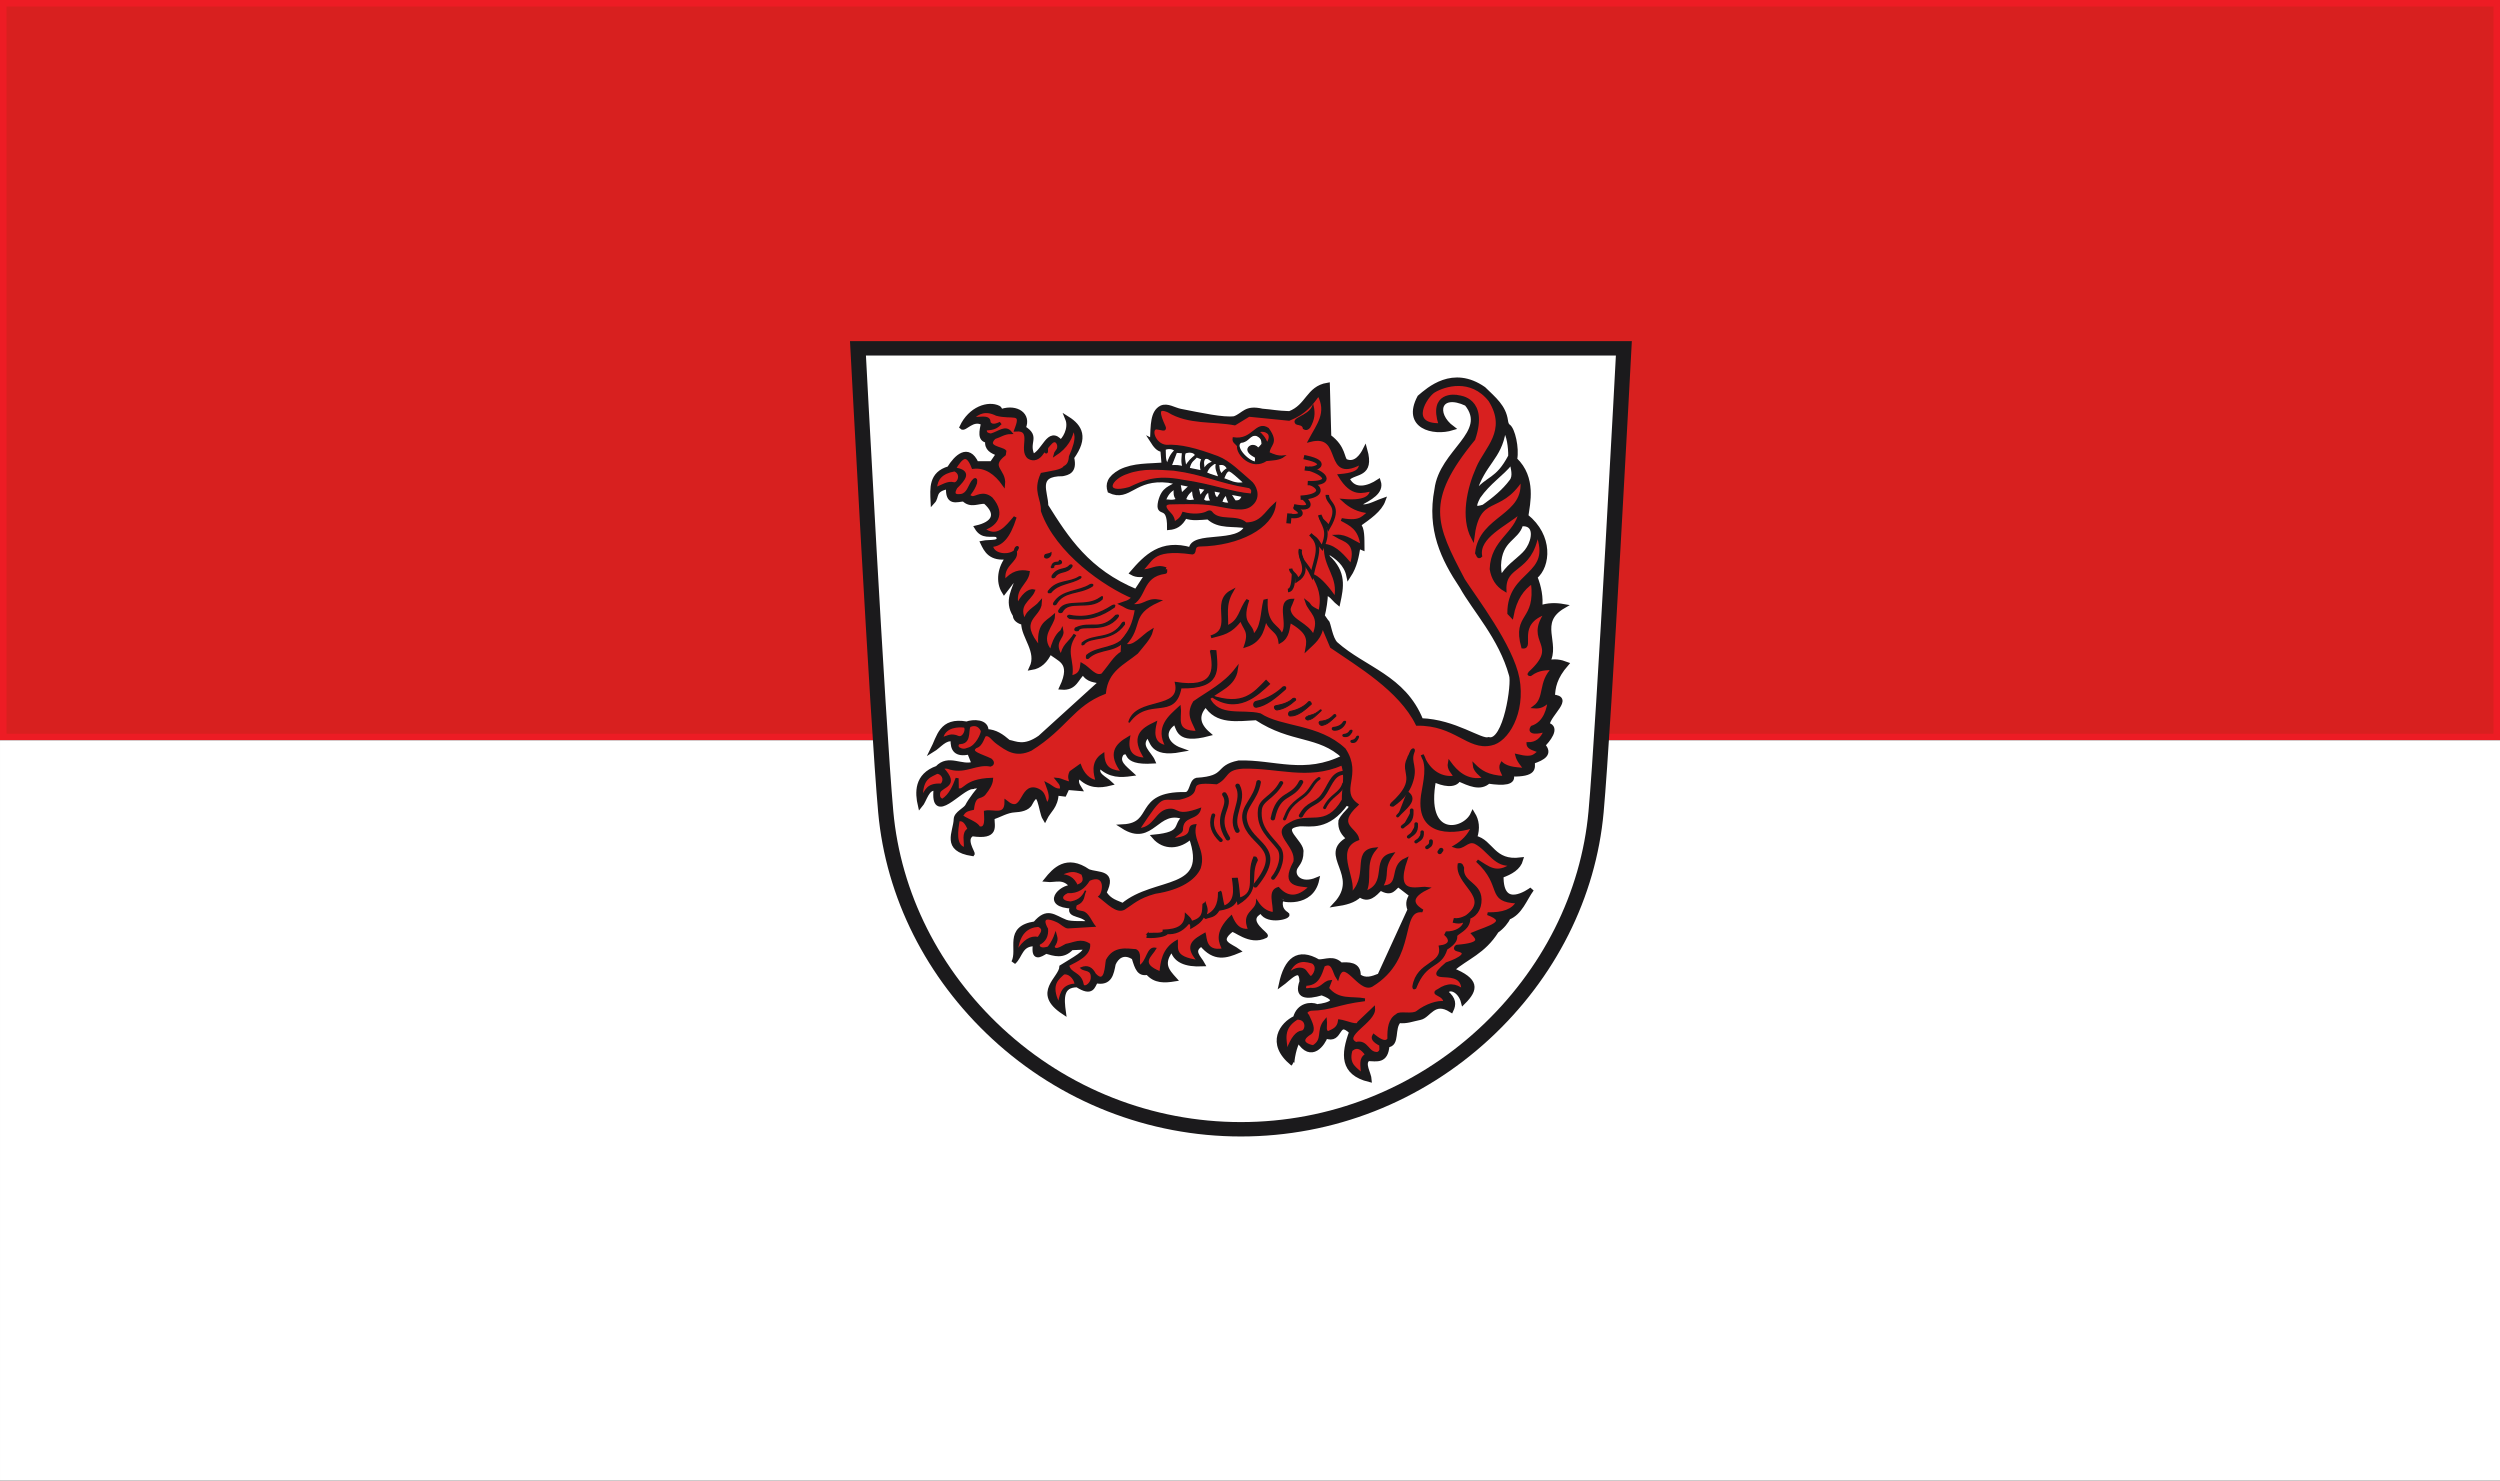 <?xml version="1.0" encoding="UTF-8" standalone="no"?>
<!-- Created with Inkscape (http://www.inkscape.org/) -->

<svg
   xmlns:dc="http://purl.org/dc/elements/1.1/"
   xmlns:cc="http://creativecommons.org/ns#"
   xmlns:rdf="http://www.w3.org/1999/02/22-rdf-syntax-ns#"
   xmlns:svg="http://www.w3.org/2000/svg"
   xmlns="http://www.w3.org/2000/svg"
   xmlns:sodipodi="http://sodipodi.sourceforge.net/DTD/sodipodi-0.dtd"
   xmlns:inkscape="http://www.inkscape.org/namespaces/inkscape"
   id="svg2985"
   version="1.1"
   inkscape:version="0.92.3 (2405546, 2018-03-11)"
   width="488"
   height="289"
   sodipodi:docname="Flagge Passau.svg">
  <rect width="100%" height="100%" fill="#333333" stroke="none"/>
  <defs
     id="defs2989">
    <clipPath
       id="clipPath223">
      <path
         id="path225"
         d="M 404.161,505.122 L 404.161,338.712 L 559.342,338.712 L 559.342,505.122" />
    </clipPath>
  </defs>
  <sodipodi:namedview
     pagecolor="#ffffff"
     bordercolor="#666666"
     borderopacity="1"
     objecttolerance="10"
     gridtolerance="10"
     guidetolerance="10"
     inkscape:pageopacity="0"
     inkscape:pageshadow="2"
     inkscape:window-width="1920"
     inkscape:window-height="1017"
     id="namedview2987"
     showgrid="false"
     inkscape:zoom="1.2674094"
     inkscape:cx="269.5361"
     inkscape:cy="165.43878"
     inkscape:window-x="-8"
     inkscape:window-y="-8"
     inkscape:window-maximized="1"
     inkscape:current-layer="svg2985" />
  <rect
     style="fill:#d8201f;stroke:#ed1c24;stroke-width:1.271;stroke-miterlimit:4;stroke-dasharray:none;fill-opacity:1"
     id="rect2997"
     width="486.729"
     height="143.229"
     x="0.636"
     y="0.636" />
  <rect
     y="145.136"
     x="0.636"
     height="143.229"
     width="486.729"
     id="rect2999"
     style="fill:#ffffff;stroke:#ffffff;stroke-width:1.271;stroke-miterlimit:4;stroke-dasharray:none" />
  <g
     id="g1027"
     transform="matrix(0.296,0,0,0.281,165.994,66.595)">
    <path
       style="fill:#ffffff;fill-opacity:1;stroke:#1b1a1c;stroke-width:10;stroke-linecap:butt;stroke-linejoin:miter;stroke-miterlimit:4;stroke-dasharray:none;stroke-opacity:1"
       id="path393"
       d="m 5,5 c 0,0 13.069,260.921 18.312,321.919 4.979,57.949 31.121,112.675 73.609,154.093 43.963,42.861 101.001,66.459 160.616,66.459 59.612,0 116.66,-23.598 160.616,-66.459 42.488,-41.419 68.626,-96.144 73.602,-154.093 C 497.002,265.921 510.081,5 510.081,5 Z"
       inkscape:connector-curvature="0" />
    <path
       style="fill:#1b1a1c;fill-opacity:1;fill-rule:evenodd;stroke:#1b1a1c;stroke-width:3;stroke-linecap:butt;stroke-linejoin:miter;stroke-miterlimit:4;stroke-dasharray:none;stroke-opacity:1"
       id="path3264"
       d="m 199.058,69.178 c 1.991,3.296 4.067,6.25 6.869,6.301 l 0.793,10.308 c -9.655,0.886 -19.648,0.078 -28.544,4.757 -7.65,4.493 -8.488,8.986 -7.136,13.479 12.951,6.467 15.711,-10.007 38.852,-7.136 l 50.211,10.132 c -1.494,2.526 -1.86,5.674 -7.048,4.99 l -5.826,-9.59 -4.829,7.947 c -4.668,-1.745 -3.169,-6.916 -4.531,-10.498 l -7.805,10.148 -2.646,-11.802 -9.732,9.732 -1.544,-9.381 c -5.365,3.994 -9.411,3.502 -11.71,12.862 -2.28,11.172 6.095,-0.2 5.901,18.228 3.776,-0.381 7.382,-1.956 10.341,-8.054 4.556,1.989 10.074,1.092 15.412,0.733 7.013,7.112 16.853,4.329 25.343,6.27 -4.945,13.777 -36.259,4.102 -36.824,16.167 -19.564,-6.142 -29.695,4.999 -38.902,16.259 3.364,2.021 6.727,1.319 10.091,0.968 l -7.311,11.802 c -32.084,-13.958 -45.894,-36.657 -59.467,-59.467 0.016,-9.368 -7.756,-22.09 10.876,-22.03 3.136,-0.728 8.382,-1.53 6.167,-11.447 9.498,-13.823 5.561,-21.54 -2.955,-27.176 2.861,7.242 -2.456,15.375 -4.49,16.342 -7.798,-9.868 -10.63,7.062 -18.35,9.965 -4.794,-9.979 3.948,-13.165 -6.096,-19.747 3.79,-9.124 -4.587,-15.011 -14.27,-11.725 -1.201,0.408 -1.077,-1.616 -2.27,-2.253 -6.488,-3.463 -18.473,0.391 -24.198,13.502 1.85,2.053 7.082,-7.063 14.152,-2.775 -1.003,5.517 -2.537,11.432 2.835,12.169 -0.724,5.635 3.072,7.502 7.201,9.093 l -4.315,6.635 -10.213,-0.007 C 77.651,72.319 69.822,80.346 65.13,88.37 52.981,92.005 54.003,102.412 54.399,111.519 c 3.062,-3.507 -0.202,-8.28 10.179,-10.324 -0.668,12.189 5.402,8.979 10.211,8.648 4.713,4.969 9.426,1.226 14.139,1.709 9.683,8.954 5.108,15.33 -5.634,17.928 3.938,6.968 9.101,4.127 13.776,5.201 3.704,6.251 -5.343,4.388 -9.861,5.407 2.26,4.958 5.137,11.779 16.97,9.839 -5.567,7.164 -7.066,17.108 -2.781,24.272 3.082,-4.013 6.163,-9.92 9.245,-10.171 -2.411,8.471 -8.034,16.358 -2.02,26.361 10e-4,2.721 2.241,4.324 5.525,5.404 -0.186,9.421 10.552,19.821 5.353,31.129 5.261,-0.901 9.298,-4.656 12.088,-11.321 5.305,5.761 16.163,6.278 7.726,25.018 9.068,0.799 9.682,-6.855 14.322,-10.483 3.28,6.028 7.736,5 11.76,6.56 l -40.346,38.593 c -10.627,7.83 -16.163,3.925 -20.757,3.108 -4.552,-4.075 -8.602,-7.243 -14.699,-7.457 0.492,-7.132 -8.767,-6.882 -12.904,-5.216 -16.929,-3.269 -18.139,9.18 -22.601,18.378 4.441,-2.838 8.341,-8.927 13.514,-7.375 -0.33,6.889 2.133,10.986 10.83,8.847 l 3.006,7.95 c -8.08,3.082 -16.708,-5.427 -24.056,2.92 -13.964,5.167 -13.338,17.246 -11.357,26.242 2.991,-3.64 4.443,-13.218 10.362,-11.735 -2.487,24.896 15.728,-0.483 23.817,-1.269 0.032,-0.338 9.198,-1.201 6.776,-0.18 -1.961,0.827 -8.098,9.689 -9.765,13.252 -1.277,2.731 -7.448,5.221 -7.575,9.251 -0.292,9.253 -8.577,21.07 10.831,24.199 0.565,-0.833 -6.336,-10.506 -0.121,-13.786 16.58,2.567 13.079,-5.385 13.207,-11.436 4.891,-1.751 9.605,-4.88 14.741,-5.153 3.474,-0.185 8.628,-0.939 10.316,-4.73 6.561,-13.301 6.7,5.509 9.607,10.483 2.63,-5.687 7.238,-8.079 7.662,-17.444 l 5.192,0.665 2.021,-4.564 8.119,0.727 c -1.925,-3.192 -3.156,-6.268 -0.2,-8.647 6.312,7.073 13.288,6.842 20.415,4.941 -3.604,-3.69 -10.963,-6.254 -7.038,-12.203 6.973,7.072 13.945,6.618 20.918,5.601 -4.473,-4.392 -10.43,-8.513 -6.229,-14.482 7.612,-3.528 -1.769,7.209 20.501,5.76 -2.304,-5.888 -10.751,-10.831 -3.449,-18.197 3.334,3.442 1.665,14.155 21.686,10.268 -10.272,-3.83 -13.196,-13.163 -3.667,-19.358 2.801,4.295 1.115,14.023 21.903,8.258 -7.155,-6.482 -8.423,-13.31 -1.586,-20.615 7.133,12.806 20.635,10.147 33.302,9.515 23.619,16.393 41.075,10.509 57.882,26.959 -25.986,13.96 -46.486,3.232 -69.541,4.006 -15.263,3.221 -6.79,10.65 -27.71,12.019 -3.847,1.087 -2.894,9.97 -7.547,9.907 -33.296,-0.449 -18.922,21.219 -41.096,22.435 19.482,13.16 21.989,-14.002 40.53,-6.251 -6.791,5.475 0.3,11.326 -19.914,13.387 6.618,8.151 16.706,7.363 24.138,-0.092 13.602,39.604 -23.318,28.683 -44.753,47.666 -4.282,-2.072 -8.825,-2.838 -12.336,-8.764 7.006,-15.023 -3.894,-12.106 -10.658,-14.89 -14.145,-10.348 -22.183,-0.942 -27.443,5.993 5.712,0.693 11.423,-3.135 17.135,4.974 -7.687,-0.511 -19.704,12.746 0,13.521 -3.973,7.751 8.731,3.871 11.101,11.852 -3.79,-0.465 -11.904,0.348 -15.695,-1.219 -8.103,-3.351 -11.883,-8.764 -19.986,1.219 -19.586,3.055 -9.747,17.879 -14.272,26.959 4.689,-4.288 4.281,-12.944 14.272,-12.686 -1.41,10.899 2.887,7.935 7.094,5.191 5.6,1.646 11.201,3.907 16.801,-2.42 l 8.346,-0.392 c 3.288,2.732 -7.177,8.41 -14.798,13.479 -0.377,8.248 -18.408,17.805 1.319,31.541 -1.27,-9.698 -1.86,-18.852 8.989,-18.854 9.975,6.717 10.086,0.61 12.276,-2.794 9.294,2.004 10.286,-5.123 11.572,-11.928 1.963,-4.869 6.696,-9.139 13.51,-4.308 2.141,7.628 3.644,11.699 9.06,10.339 4.887,6.19 11.259,5.691 17.765,4.593 -5.036,-5.897 -9.667,-10.953 -1.482,-21.437 1.427,8.479 8.726,11.576 20.027,11.004 -2.349,-4.645 -8.403,-9.291 -0.78,-13.936 8.584,11.095 16.389,8.184 24.166,4.763 -4.866,-3.803 -15.059,-6.051 -4.324,-14.729 1.884,-1.28 11.797,9.864 22.328,4.246 1.554,-0.829 -13.346,-9.534 -4.869,-15.869 0.51,-0.381 2.035,-1.648 2.579,-0.624 3.941,7.43 19.067,3.107 16.331,1.374 -6.065,-3.84 -3.839,-10.081 -3.36,-10.809 -0.644,0.702 19.545,5.384 23.296,-13.232 -10.201,4.487 -16.384,-1.546 -14.664,-7.346 0.793,-2.674 4.293,-4.712 4.214,-11.625 1.211,-6.915 -17.082,-17.386 -0.826,-19.531 6.836,-0.153 18.387,3.136 30.305,-14.372 8.083,2.006 -0.658,5.396 -3.403,12.054 -0.63,5.817 1.985,9.106 5.368,12.396 -19.954,11.305 9.59,24.949 -8.792,45.692 6.235,-0.98 12.18,-2.348 15.978,-6.576 5.647,4.445 9.631,-0.264 13.677,-4.626 7.73,4.904 8.56,-0.54 11.795,-2.378 l 8.678,7.02 c -1.394,2.674 -2.967,5.215 -1.164,10.287 l -19.852,45.658 c -4.659,1.926 -9.319,3.929 -13.978,0.236 0.335,-8.659 -7.005,-8.031 -11.731,-7.784 -4.93,-5.363 -9.86,-1.968 -14.79,-2.195 -13.389,-8.206 -20.997,-1.478 -24.51,15.828 4.542,-3.375 13.407,-14.511 13.626,-1.892 -3.656,10.751 2.973,11.217 13.241,8.043 17.085,6.63 -2.579,9.417 -3.406,9.029 -3.803,-1.643 -11.768,-1.036 -14.084,8.177 -8.711,4.164 -18.194,17.63 -1.982,31.653 -0.63,-0.157 1.519,-14.221 4.286,-15.779 8.282,14.11 16.01,1.904 17.704,-3.119 10.57,4.636 6.793,-13.267 16.995,-2.994 -5.408,15.302 -6.359,28.606 11.893,33.302 -0.243,-4.466 -5.113,-11.608 -0.833,-14.567 5.493,0.119 11.783,2.233 12.543,-9.479 7.179,-0.396 2.964,-11.873 7.769,-16.923 5.163,0.586 8.149,-0.944 13.918,-2.176 5.705,-1.218 8.936,-12.925 20.52,-5.222 1.748,-3.85 2.028,-7.863 -3.572,-12.53 2.397,-4.589 9.587,-1.244 11.543,6.938 8.598,-9.011 9.204,-15.407 -7.596,-22.522 9.863,-8.888 20.736,-12.219 29.529,-26.99 3.466,-2.413 6.848,-6.812 7.667,-9.225 7.995,-3.294 10.714,-12.744 15.554,-19.719 -1.757,1.416 -20.519,15.437 -20.099,-9.339 6.227,-2.329 11.408,-5.443 12.963,-11.276 -18.738,2.529 -19.389,-12.7 -30.407,-15.187 2.131,-6.793 1.257,-12.084 -1.309,-16.529 -5.377,12.64 -33.279,18.295 -25.725,-23.745 5.89,3.069 13.986,4.761 16.346,-0.411 7.088,3.287 14.245,6.918 19.618,1.628 10.205,1.556 17.202,1.125 15.121,-4.925 15.791,0.244 14.112,-4.504 13.995,-8.805 7.067,-2.486 12.002,-5.581 6.842,-11.56 2.804,-2.71 10.509,-12.385 2.856,-14.172 1.223,-7.809 16.18,-18.711 3.586,-19.426 0.243,-6.522 1.294,-13.355 9.07,-22.775 -3.915,-1.581 -7.994,-2.341 -12.495,-0.994 7.389,-13.47 -7.835,-27.902 10.584,-39.136 -5.19,-0.973 -10.381,-0.93 -15.571,1.031 0.837,-6.906 -0.527,-14.403 -3.147,-21.309 8.719,-7.61 10.517,-28.45 -5.974,-42.305 1.09,-8.471 5.462,-26.553 -7.379,-39.377 1.458,-7.937 -1.429,-21.01 -4.406,-23.057 -1.137,-0.781 -1.458,-2.451 -1.647,-3.852 -1.326,-9.829 -7.649,-14.998 -14.586,-22.155 -20.278,-14.893 -36.149,0.358 -42.232,5.813 -10.299,20.459 8.998,25.669 21.665,21.533 -13.044,-10.155 -8.922,-25.883 9.378,-16.871 15.624,20.22 -16.611,32.733 -19.733,59.467 -5.073,27.859 4.249,48.079 16.52,67.486 8.454,16.071 25.789,35.324 32.64,61.447 1.954,5.365 -3.655,47.394 -14.928,44.623 -5.153,1.788 -22.31,-12.382 -44.605,-13.169 -11.461,-30.105 -37.395,-35.518 -56.183,-53.124 -3.679,-3.611 -4.75,-14.499 -5.91,-15.296 -0.254,-0.175 -2.752,-3.939 -2.883,-4.181 1.046,-4.293 2.163,-11.657 2.063,-15.351 2.968,-0.659 5.503,3.877 8.222,6.201 2.168,-10.634 4.211,-21.012 -6.888,-31.703 0.213,-1.477 -2.686,-3.558 0.82,-3.388 5.341,3.358 11.425,8.108 13.053,16.43 4.23,-6.82 5.249,-13.641 6.337,-20.461 l 2.613,1.128 c -0.067,-6.645 0.212,-13.865 -2.517,-16.073 6.834,-5.173 14.046,-10.195 16.419,-17.152 -5.907,2.169 -12.682,6.768 -16.453,2.956 7.525,-4.323 15.627,-8.463 13.311,-15.917 -6.23,4.331 -16.05,7.839 -20.562,-1.855 4.893,-5.424 16.586,-1.667 11.668,-20.173 -1.684,3.554 -6.025,10.907 -12.731,7.922 -2.584,-1.529 -1.039,-9.402 -11.041,-17.133 l -0.928,-35.871 c -12.896,2.254 -12.854,14.923 -25.057,19.752 -8.611,-0.265 -11.476,-1.199 -18.112,-1.72 -11.09,-2.713 -11.656,2.687 -18.261,5.245 -7.519,1.012 -21.998,-2.357 -35.549,-5.141 -4.381,-0.9 -8.665,-4.21 -12.585,-2.349 -5.926,3.269 -5.598,12.059 -6.076,23.036 z"
       inkscape:connector-curvature="0" />
    <path
       style="fill:#ffffff;fill-rule:evenodd;stroke:#1b1a1c;stroke-width:1px;stroke-linecap:butt;stroke-linejoin:miter;stroke-opacity:1"
       id="path3266"
       d="m 211.406,86.644 3.547,-9.555 4.185,0.31 c -0.23,3.512 -0.831,6.692 0.328,9.865 -2.546,-0.584 -4.359,-0.957 -8.06,-0.62 z"
       inkscape:connector-curvature="0" />
    <path
       style="fill:#ffffff;fill-rule:evenodd;stroke:#1b1a1c;stroke-width:1px;stroke-linecap:butt;stroke-linejoin:miter;stroke-opacity:1"
       id="path3268"
       d="m 223.268,88.427 c 1.092,-5.447 3.183,-5.672 5.015,-8.16 l 3.72,1.55 c -1.47,2.892 -1.059,5.297 -0.52,8.47 -0.996,-0.429 -4.204,-0.957 -8.215,-1.86 z"
       inkscape:connector-curvature="0" />
    <path
       style="fill:#ffffff;fill-rule:evenodd;stroke:#1b1a1c;stroke-width:1px;stroke-linecap:butt;stroke-linejoin:miter;stroke-opacity:1"
       id="path3270"
       d="m 234.679,91.568 c 1.402,-4.517 4.405,-5.945 5.307,-6.729 l 1.705,0.155 c -1.47,2.892 0.819,6.81 1.513,9.674 -0.996,-0.429 -5.289,-1.577 -8.525,-3.1 z"
       inkscape:connector-curvature="0" />
    <path
       style="fill:#ffffff;fill-rule:evenodd;stroke:#1b1a1c;stroke-width:1px;stroke-linecap:butt;stroke-linejoin:miter;stroke-opacity:1"
       id="path3272"
       d="m 245.953,95.58 c 0.786,-1.98 1.895,-5.637 3.875,-5.625 2.297,0.884 5.329,4.255 9.92,8.415 -5.898,1.427 -9.763,-1.604 -13.795,-2.79 z"
       inkscape:connector-curvature="0" />
    <path
       style="fill:#ffffff;fill-rule:evenodd;stroke:#1b1a1c;stroke-width:2;stroke-linecap:butt;stroke-linejoin:miter;stroke-miterlimit:4;stroke-dasharray:none;stroke-opacity:1"
       id="path3274"
       d="m 435.845,84.768 c -6.098,8.066 -14.544,13.253 -21.408,23.651 -3.618,7.39 -2.451,7.893 3.058,6.117 6.954,-5.165 13.354,-10.747 18.146,-17.534 2.546,-3.398 0.735,-8.835 0.204,-12.233 z"
       inkscape:connector-curvature="0" />
    <path
       style="fill:#ffffff;fill-rule:evenodd;stroke:#1b1a1c;stroke-width:2;stroke-linecap:butt;stroke-linejoin:miter;stroke-miterlimit:4;stroke-dasharray:none;stroke-opacity:1"
       id="path3276"
       d="m 442.573,127.584 c 9.957,-0.798 7.672,10.547 4.282,16.107 -2.749,5.165 -9.77,9.311 -14.68,15.496 -1.726,2.019 -3.89,7.845 -4.078,-3.466 0.557,-17.918 11.719,-17.936 14.476,-28.137 z"
       inkscape:connector-curvature="0" />
    <path
       style="fill:#d8201f;fill-opacity:1;fill-rule:evenodd;stroke:#1b1a1c;stroke-width:1px;stroke-linecap:butt;stroke-linejoin:miter;stroke-opacity:1"
       id="path3278"
       d="m 56.658,101.815 c 0.416,-5.744 3.38,-10.214 12.033,-11.839 5.045,2.329 2.369,8.955 -0.388,8.54 -3.882,-1.221 -7.763,1.651 -11.645,3.299 z"
       inkscape:connector-curvature="0" />
    <path
       style="fill:#d8201f;fill-opacity:1;fill-rule:evenodd;stroke:#1b1a1c;stroke-width:2;stroke-linecap:butt;stroke-linejoin:miter;stroke-miterlimit:4;stroke-dasharray:none;stroke-opacity:1"
       id="path3280"
       d="m 80.287,53.405 c 4.078,-3.82 8.718,-6.377 16.202,-2.532 10.061,2.841 17.202,-2.294 13.164,9.114 l -0.618,1.769 c 12.57,-1.06 2.467,13.819 8.63,19.035 3.336,2.259 6.722,0.412 8.846,-3.112 1.873,-3.108 2.806,-0.185 2.809,-0.277 0.06,-1.668 -0.175,-3.12 0.384,-3.857 0.874,-1.151 1.734,-2.236 2.593,-3.108 3.408,-3.531 6.072,1.336 4.813,4.564 -0.327,0.839 -1.953,2.735 -2.142,3.721 6.913,-4.728 11.598,-11.866 11.69,-19.475 1.607,4.407 4.578,6.549 -1.563,20.994 -0.239,4.45 -1.785,6.287 -3.735,7.316 -1.813,2.887 -9.189,3.548 -14.999,4.836 -5.141,12.148 0.579,16.623 0.279,25.544 9.468,28.813 41.841,52.113 59.919,59.97 -2.656,3.37 -5.006,3.432 -8.047,4.612 1.728,0.8 5.069,4.11 10.181,3.27 -1.752,11.297 -4.326,15.889 -9.127,22.046 l -0.329,8.512 c -4.794,2.969 -7.84,8.971 -12.877,15.286 -4.898,2.76 -9.129,-4.493 -13.671,-7.089 -0.784,7.988 -4.549,7.532 -7.595,9.114 2.635,-11.213 -5.063,-17.66 3.038,-29.873 -3.768,6.332 -7.801,7.268 -8.854,15.711 -7.093,-10.668 1.22,-13.157 0.246,-18.242 -0.382,0.885 -4.196,1.807 -7.252,14.424 -8.9,-10.62 1.516,-18.641 1.683,-24.55 -4.593,4.26 -10.714,5.643 -8.826,22.101 -16.468,-20.283 -0.143,-21.317 0.219,-31.721 -3.536,4.42 -9.798,6.113 -10.126,13.74 -6.477,-12.481 3.006,-15.197 5.556,-21.868 -3.038,-0.747 -7.582,3.266 -10.619,10.578 -3.316,-12.449 6.196,-15.388 7.143,-23.441 -5.232,-1.088 -10.464,-0.306 -15.696,6.582 -2.599,-11.669 8.392,-14.105 7.275,-20.516 -0.455,-2.615 1.538,-3.929 1.277,-3.049 -2.001,6.762 -16.459,6.359 -17.078,-1.478 6.238,-0.747 11.183,-5.029 15.559,-19.788 -5.699,7.036 -11.617,15.77 -21.156,8.21 7.527,-2.146 14.653,-9.768 5.46,-21.183 -5.687,-4.991 -9.841,-0.391 -12.555,-0.639 -2.276,-0.759 -2.812,-1.347 -1.409,-3.194 1.362,-1.863 2.687,-4.112 3.578,-6.953 0.405,-2.943 -0.195,-3.229 -1.927,-0.826 -2.14,3.372 -2.981,8.516 -7.516,9.45 -1.472,0.164 -7.284,1.133 -3.462,-5.624 5.432,-5.672 9.961,-11.13 -1.15,-12.863 4.764,-8.183 8.433,-11.924 12.398,-0.958 8.403,-1.093 15.165,4.328 20.144,11.796 1.021,-10.178 -10.369,-11.775 0.506,-20.801 l 0.323,-2.256 c -1.763,-2.277 -13.464,-2.536 -6.905,-9.348 3.638,-1.171 6.372,-3.478 10.633,-3.544 -3.448,-4.43 -7.047,-0.193 -12.905,1.628 -3.239,-0.611 -3.788,-1.53 -3.819,-4.147 6.637,-0.052 8.126,-2.133 10.141,-4.064 -4.533,2.333 -6.484,1.439 -7.595,-0.506 0.435,-5.161 -7.414,-2.038 -11.139,-3.038 z"
       inkscape:connector-curvature="0" />
    <path
       style="fill:#1b1a1c;fill-opacity:1;fill-rule:evenodd;stroke:#1b1a1c;stroke-width:1px;stroke-linecap:butt;stroke-linejoin:miter;stroke-opacity:1"
       id="path3286"
       d="m 128.339,148.793 c -0.005,0.428 -0.832,1.585 1.23,1.757 0.641,0.017 2.709,-1.084 2.636,-3.339 -1.221,0.864 -3.745,0.807 -3.866,1.582 z"
       inkscape:connector-curvature="0" />
    <path
       style="fill:#1b1a1c;fill-opacity:1;fill-rule:evenodd;stroke:#1b1a1c;stroke-width:1px;stroke-linecap:butt;stroke-linejoin:miter;stroke-opacity:1"
       id="path3288"
       d="m 132.908,156.024 c 0.024,-0.038 -1.206,2.034 1.025,0.925 -0.124,-3.339 4.375,-1.038 5.169,-3.1 0.12,-1.056 -1.022,-1.979 -1.2,-1.217 -0.473,2.173 -3.576,-0.425 -4.994,3.392 z"
       inkscape:connector-curvature="0" />
    <path
       style="fill:#1b1a1c;fill-opacity:1;fill-rule:evenodd;stroke:#1b1a1c;stroke-width:1px;stroke-linecap:butt;stroke-linejoin:miter;stroke-opacity:1"
       id="path3290"
       d="m 133.259,162.852 c -0.539,1.762 0.46,1.638 1.423,1.002 2.91,-4.932 7.937,-2.244 11.213,-7.169 0.691,-1.424 -0.775,-1.293 -1.177,-0.879 -2.863,3.802 -7.689,1.053 -11.458,7.047 z"
       inkscape:connector-curvature="0" />
    <path
       style="fill:#1b1a1c;fill-opacity:1;fill-rule:evenodd;stroke:#1b1a1c;stroke-width:1px;stroke-linecap:butt;stroke-linejoin:miter;stroke-opacity:1"
       id="path3292"
       d="m 130.725,173.701 c -0.217,0.573 -0.648,1.237 1.352,0.86 5.02,-6.601 13.253,-5.865 19.538,-10.076 0.527,-0.559 0.679,-0.958 -0.614,-0.737 -6.684,4.586 -14.635,1.885 -20.276,9.954 z"
       inkscape:connector-curvature="0" />
    <path
       style="fill:#1b1a1c;fill-opacity:1;fill-rule:evenodd;stroke:#1b1a1c;stroke-width:1px;stroke-linecap:butt;stroke-linejoin:miter;stroke-opacity:1"
       id="path3294"
       d="m 134.289,181.811 c -0.687,1.483 0.596,1.518 1.229,0.86 5.267,-9.738 15.113,-6.721 23.839,-12.534 1.382,-1.424 -0.831,-1.206 -1.106,-0.983 -7.726,5.198 -18.53,3.577 -23.962,12.657 z"
       inkscape:connector-curvature="0" />
    <path
       style="fill:#1b1a1c;fill-opacity:1;fill-rule:evenodd;stroke:#1b1a1c;stroke-width:1px;stroke-linecap:butt;stroke-linejoin:miter;stroke-opacity:1"
       id="path3296"
       d="m 137.852,186.604 c -1.293,2.168 1.124,2.064 1.665,1.501 4.215,-9.005 18.034,-1.011 26.352,-8.874 0.359,-1.726 0.605,-2.178 -0.983,-0.983 -9.186,7.136 -22.523,0.508 -27.034,8.356 z"
       inkscape:connector-curvature="0" />
    <path
       style="fill:#1b1a1c;fill-opacity:1;fill-rule:evenodd;stroke:#1b1a1c;stroke-width:1px;stroke-linecap:butt;stroke-linejoin:miter;stroke-opacity:1"
       id="path3298"
       d="m 144.453,190.538 c -0.89,0.419 -2.085,0.075 0,1.867 13.349,2.045 21.771,-2.063 29.509,-7.733 0.822,-1.654 -0.118,-1.327 -1.155,-0.889 -7.888,5.285 -16.476,9.213 -28.353,6.755 z"
       inkscape:connector-curvature="0" />
    <path
       style="fill:#1b1a1c;fill-opacity:1;fill-rule:evenodd;stroke:#1b1a1c;stroke-width:1px;stroke-linecap:butt;stroke-linejoin:miter;stroke-opacity:1"
       id="path3300"
       d="m 148.541,199.337 c -0.424,0.567 -1.106,2.153 1.6,1.6 1.591,-4.914 17.392,2.456 26.042,-9.155 1.54,-2.31 -0.892,-1.182 -1.155,-1.155 -9.718,11.345 -16.769,3.696 -26.487,8.71 z"
       inkscape:connector-curvature="0" />
    <path
       style="fill:#1b1a1c;fill-opacity:1;fill-rule:evenodd;stroke:#1b1a1c;stroke-width:1px;stroke-linecap:butt;stroke-linejoin:miter;stroke-opacity:1"
       id="path3302"
       d="m 152.986,209.648 c -0.495,1.948 0.189,1.097 0.889,0.889 4.204,-6.295 17.876,-0.974 26.754,-13.866 0.059,-1.99 -0.274,-1.484 -1.155,-0.889 -7.199,12.443 -19.275,7.225 -26.487,13.866 z"
       inkscape:connector-curvature="0" />
    <path
       style="fill:#1b1a1c;fill-opacity:1;fill-rule:evenodd;stroke:#1b1a1c;stroke-width:1px;stroke-linecap:butt;stroke-linejoin:miter;stroke-opacity:1"
       id="path3304"
       d="m 155.955,218.264 c -0.495,1.948 0.011,2.252 0.711,2.044 7.848,-8.162 20.542,-3.196 25.42,-15.377 0.059,-1.99 1.06,-1.84 0.178,-1.244 -6.044,10.844 -18.92,7.847 -26.309,14.577 z"
       inkscape:connector-curvature="0" />
    <path
       style="fill:#d8201f;fill-opacity:1;fill-rule:evenodd;stroke:#1b1a1c;stroke-width:2;stroke-linecap:butt;stroke-linejoin:miter;stroke-miterlimit:4;stroke-dasharray:none;stroke-opacity:1"
       id="path2405"
       d="m 209.858,48.586 c 13.137,8.533 29.348,6.055 43.626,8.884 l 9.303,-5.981 26.476,2.798 c 10.681,-4.409 14.995,-10.94 19.505,-17.406 6.772,12.946 -0.369,21.261 -5.841,32.166 24.268,-6.613 8.046,31.336 35.617,14.447 -4.363,2.988 1.13,8.318 -15.949,9.861 8.401,14.911 15.408,10.831 21.265,9.968 -0.681,3.081 -1.888,8.846 -18.607,7.31 4.411,4.293 9.752,7.571 17.728,7.974 -4.911,2.637 -5.229,8.03 -19.057,5.316 5.982,3.452 11.942,5.926 13.451,18.148 -5.554,-2.22 -10.153,-6.985 -16.667,-6.645 4.62,2.963 14.633,3.975 9.548,20.303 -5.019,-5.984 -9.751,-12.583 -16.965,-13.863 -0.811,15.3 9.916,21.216 6.63,37.068 -4.741,-6.978 -9.527,-13.369 -14.59,-16.163 3.807,7.14 6.821,14.273 4.252,25.239 -8.271,-3.911 -5.825,-4.532 -8.605,-6.709 2.226,7.258 10.238,9.556 4.339,23.779 -4.354,-9.035 -14.346,-10.249 -15.914,-17.944 -0.429,-2.104 0.994,-3.836 2.112,-7.201 -11.038,0.137 -0.263,19.123 -7.425,24.292 -1.617,-6.985 -10.497,-5.824 -9.915,-24.012 l -0.923,0.214 c -1.928,7.916 -1.26,19.554 -7.921,24.512 0.26,-9.325 -9.17,-6.678 -3.253,-25.182 -5.14,6.541 -4.644,15.282 -14.05,18.872 0.633,-7.962 -1.911,-15.062 3.462,-24.867 -13.751,7.615 2.634,26.612 -13.71,31.618 7.566,-2.285 12.772,-2.343 19.866,-12.52 2.037,7.559 6.527,7.907 2.961,18.856 11.601,-3.775 11.468,-14.406 13.501,-19.178 2.189,8.95 8.06,7.498 9.173,16.346 5.565,-3.381 5.219,-9.459 6.409,-14.429 11.994,7.377 12.768,11.797 11.366,19.394 4.428,-4.497 9.249,-7.849 10.09,-16.858 l 6.133,15.314 c 17.558,12.772 45.237,29.756 56.485,53.827 25.162,-0.369 33.638,17.336 48.709,13.767 10.389,-1.996 21.917,-21.566 17.754,-45.665 -4.136,-22.613 -27.879,-55.265 -35.872,-68.319 -19.391,-38.715 -26.742,-54.928 6.727,-97.838 9,-28.131 -9.622,-29.402 -9.885,-29.489 -2.539,-0.836 -19.1,-2.6 -12.289,19.393 -21.921,0.528 -9.279,-19.882 -4.159,-23.155 6.704,-4.286 24.507,-10.355 37.001,6.285 12.643,21.269 -2.759,33.46 -8.114,46.925 -5.978,14.112 -10.378,34.568 -3.183,48.756 3.718,-31.979 17.238,-16.142 32.282,-40.886 3.269,26.101 -27.093,25.518 -29.764,51.274 0.765,1.064 0.985,3.766 2.662,2.094 -2.249,-13.359 16.239,-21.559 26.146,-30.506 -2.918,15.448 -18.505,19.685 -19.19,39.522 0.978,6.4 3.847,11.382 9.052,14.612 -0.678,-18.524 16.963,-11.785 21.319,-39.339 11.039,30.254 -18.856,25.625 -18.724,55.483 l 2.019,2.24 c 2.162,-12.352 7.13,-19.443 13.513,-23.882 3.302,28.057 -12.554,21.493 -6.357,45.098 7.071,0.773 -5.523,-16.438 15.413,-23.843 -14.096,21.075 10.397,21.34 -10.633,41.588 -0.016,0.491 -1.608,1.376 0.252,1.398 5.785,-4.471 10.294,-3.836 15.081,-4.313 -9.385,9.839 -4.404,20.584 -12.407,26.78 3.069,0.267 6.246,-0.435 9.839,-4.889 -0.656,5.436 -2.46,15.78 -11.436,18.903 -2.845,4.636 4.2,3.959 8.837,2.212 -2.266,6.209 -6.056,9.372 -11.495,9.234 0.049,3.571 4.952,3.906 7.825,5.594 -3.607,1.748 -3.33,5.782 -15.192,2.674 0.813,3.451 3.324,6.562 5.758,9.688 -4.527,-0.583 -11.464,-0.344 -15.669,-4.151 -1.833,3.495 0.91,6.481 1.752,9.679 -11.195,-0.535 -15.968,-4.282 -19.925,-8.436 0.359,3.907 4.39,6.771 6.885,9.294 -12.08,2.942 -19.169,-5.268 -23.268,-11.201 -0.955,4.917 2.458,6.713 3.707,10.055 -8.302,1.543 -17.351,-3.239 -21.65,-15.371 4.45,7.965 1.724,18.094 0.193,28.199 -3.943,30.404 24.304,25.016 33.207,21.593 -2.416,6.443 -6.942,10.78 -11.758,13.803 5.623,2.097 7.644,-5.176 13.388,-2.751 9.212,5.067 13.271,17.248 24.778,14.912 -10.938,8.691 -16.665,2.085 -23.547,-2.18 18.225,17.558 5.999,27.819 26.688,28.654 -3.006,5.761 -9.636,8.416 -19.755,8.081 15.278,5.881 0.108,9.433 -9.782,13.862 2.969,3.436 6.798,7.281 -10.535,8.736 -0.086,-0.103 -2.381,1.996 0.53,2.653 7.928,1.789 1.93,6.24 -7.264,9.477 -18.048,16.307 11.315,0.021 10.628,18.639 -4.635,-4.059 -9.879,-4.672 -16.037,-0.102 -5.686,2.838 4.481,2.376 4.173,8.532 -4.571,-0.919 -12.453,1.959 -18.042,6.58 -3.299,2.728 -11.991,-0.113 -13.382,2.152 -4.826,2.789 -5.625,9.203 -5.414,16.525 -2.472,4.323 -8.123,-0.901 -9.973,-2.366 -0.926,1.705 -0.471,3.639 4.656,6.353 -0.344,2.047 1.083,4.389 -1.994,5.981 -7.073,0.647 -6.9,-9.066 -14.468,-6.87 -10.432,-5.387 12.361,-15.131 11.672,-24.256 l -9.831,9.861 c -0.371,3.395 -8.208,-0.676 -12.626,-1.329 -0.676,5.313 -4.072,6.545 -7.271,8.073 -3.249,-0.12 -1.708,-5.029 -2.032,-8.073 -5.527,6.969 -0.355,13.033 -7.974,17.942 -3.2,-0.408 -11.341,-3.454 -1.994,-9.471 2.708,-2.285 0.632,-6.701 -1.749,-12.077 -1.662,-1.744 -1.638,-3.278 1.898,-4.372 14.477,-0.352 16.736,-4.184 35.736,-6.642 -8.332,-1.774 -17.424,1.392 -24.588,-7.974 l 1.681,-4.652 c -4.326,0.562 -5.475,6.138 -12.978,5.316 -5.227,1.153 -3.718,-1.437 -3.353,-3.391 8.425,0.02 9.851,-6.958 11.992,-13.222 6.65,-3.711 6.777,4.693 9.303,8.639 4.364,-15.867 14.501,10.061 22.487,5.286 29.973,-19.221 17.046,-53.48 33.54,-51.765 -3.829,-2.391 -11.684,-8.168 2.804,-15.636 -5.752,-0.84 -22.638,6.614 -13.642,-20.288 -11.201,5.286 -1.872,19.618 -16.429,19.302 5.369,-8.886 -0.304,-11.713 7.126,-22.624 -13.544,3.053 -0.947,20.909 -18.041,26.612 4.595,-9.656 -1.298,-20.09 6.813,-30.363 -15.345,1.534 -1.542,19.955 -17.347,33.021 7.37,-8.739 -12.258,-32.623 5.981,-39.902 -1.377,-7.454 -15.362,-9.504 -0.557,-23.893 -12.735,-9.854 2.967,-20.44 -8.279,-38.359 -17.215,-17.036 -41.615,-14.392 -55.623,-24.137 -11.603,-3.119 -27.488,2.799 -33.891,-11.297 6.728,-6.179 16.924,-8.889 18.401,-20.318 -7.744,10.64 -18.174,15.909 -27.704,22.976 -5.403,9.51 0.437,14.336 2.092,20.905 -15.967,0.095 -11.303,-9.713 -12.06,-16.918 -5.995,5.84 -15.395,13.526 -8.007,26.926 -11.31,-1.355 -8.818,-12.439 -7.941,-16.294 -8.397,4.275 -15.927,9.089 -5.797,24.864 -8.669,-0.146 -13.564,-4.066 -11.825,-14.621 -7.805,4.81 -13.166,10.797 -3.592,23.975 -6.539,-0.601 -12.891,-1.713 -13.265,-12.358 -7.561,5.372 -4.982,13.876 -3.688,18.575 -5.845,-0.404 -9.676,-5.622 -11.545,-10.886 l -5.861,4.399 c -1.616,3.496 -0.33,5.251 0.134,7.499 -3.327,0.038 -6.318,-2.418 -9.477,-2.63 1.431,2.038 3.68,3.258 3.03,7.377 -4.231,0.793 -6.475,-2.387 -9.5,-4.006 1.715,5.116 3.957,10.354 0.04,14.17 -2.33,-3.511 -0.949,-8.259 -7.07,-10.507 -10.425,-3.456 -8.035,18.765 -19.936,8.639 0.057,10.841 -8.417,5.933 -13.595,7.11 0.011,2.908 1.617,12.74 -4.363,10.856 -1.95,-4.45 -14.143,-7.103 -10.758,-9.26 1.902,-3.187 4.32,-3.277 6.649,-3.902 1.225,-10.578 5.073,-6.813 7.778,-10.384 2.583,-3.41 4.583,-6.764 4.77,-10.057 -18.791,0.662 -17.14,9.161 -22.586,7.029 l -0.137,-7.67 c -1.851,5.2 -4.303,11.817 -9.597,15.256 -2.246,-0.729 -3.253,-2.521 -2.364,-5.937 2.287,-4.421 12.643,-4.158 2.474,-15.812 -0.455,-0.864 1.474,-2.037 5.261,-0.441 10.155,2.809 17.025,-4.102 26.315,-2.205 0.922,-0.284 2.183,-1.741 -0.016,-3.709 -6.098,-3.192 -15.014,-5.05 -9.8,-9.056 4.115,-1.011 4.811,-7.868 6.282,-8.257 3.171,-0.838 4.696,3.016 8.311,5.665 5.987,4.449 11.82,9.27 21.64,4.454 23.528,-15.506 27.393,-30.734 48.643,-39.405 1.551,-15.76 12.453,-20.242 21.261,-27.836 3.804,-5.052 8.613,-10.104 9.79,-15.157 -5.955,3.745 -11.909,12.755 -17.864,9.594 11.972,-12.901 2.368,-20.948 22.25,-30.43 -7.936,-1.378 -9.425,5.131 -18.88,2.767 11.057,-4.404 6.45,-20.165 23.595,-22.56 0.573,-0.08 0.004,-2.709 0.263,-2.541 -6.264,-2.645 -9.353,1.962 -16.904,1.498 8.022,-5.817 5.501,-16.734 34.52,-12.391 2.26,-0.426 -0.34,-5.418 4.912,-5.511 25.91,-0.459 47.248,-12.665 49.12,-27.806 -5.51,5.245 -8.639,13.211 -18.89,13.038 -5.878,-6.037 -17.859,-0.479 -22.931,-7.862 -0.73,-1.062 -2.341,0.078 -3.061,0.413 -3.219,1.495 -9.22,1.926 -15.053,0.248 -1.891,5.096 -4.754,5.173 -6.645,7.558 0.479,-3.555 -1.187,-6.091 -2.974,-7.936 -3.212,-3.317 -3.815,-6.406 0.333,-6.895 7.669,-0.101 20.41,-0.818 30.004,1.037 11.602,2.243 19.715,4.331 24.132,-0.173 5.841,-5.452 1.874,-13.407 -0.942,-15.585 -7.145,-6.432 -14.012,-13.844 -21.434,-16.873 -14.474,-5.68 -24.597,-8.368 -33.848,-7.818 -8.068,-0.725 -11.396,-12.29 -6.506,-12.717 3.841,0.41 6.298,2.153 5.061,-0.962 -3.708,-8.354 -5.269,-14.516 3.008,-10.749 z"
       inkscape:connector-curvature="0" />
    <path
       style="fill:#d8201f;fill-opacity:1;fill-rule:evenodd;stroke:#1b1a1c;stroke-width:1px;stroke-linecap:butt;stroke-linejoin:miter;stroke-opacity:1"
       id="path2407"
       d="m 190.521,338.773 c 16.16,-25.55 13.439,-19.893 26.452,-20.699 19.582,-4.586 -0.32,-13.058 24.549,-10.74 8.106,-4.346 5.046,-9.898 16.987,-10.838 23.68,-0.734 42.626,8.188 65.66,-2.238 2.681,8.125 0.285,16.249 0.42,24.374 -11.122,20.345 -22.325,8.243 -34.556,16.086 -13.736,7.046 4.846,15.442 2.589,27.002 -9.116,17.547 3.433,16.251 10.037,17.385 -8.213,8.327 -14.776,7.165 -20.386,0.527 -7.062,2.016 -2.614,11.356 -3.323,17.415 -4.267,-0.482 -7.922,-3.107 -10.885,-8.15 -0.263,7.517 -10.148,7.548 -5.377,19.807 -5.824,0.562 -8.847,-2.842 -11.412,-9.449 -11.909,12.196 -7.215,19.266 -5.767,23.044 -11.694,2.228 -10.81,-8.094 -11.657,-10.885 -6.579,4.119 -14.175,7.79 -4.957,18.86 -15.858,-2.35 -13.085,-8.427 -13.398,-13.887 -9.846,5.696 -10.419,15.322 -11.19,21.861 -14.322,-5.955 -5.716,-11.092 -2.971,-16.438 -5.719,-1.301 -5.338,9.227 -10.701,12.236 -0.731,-3.768 1.295,-9.19 -2.384,-11.19 -5.84,-0.436 -14.46,-2.482 -19.263,7.126 -0.744,3.169 -0.584,17.674 -7.593,9.595 -2.056,-4.274 -5.006,-6.075 -9.303,-4.133 2.341,2.415 7.534,0.266 6.89,7.455 -0.423,3.797 -5.085,6.959 -5.638,3.796 -1.461,-8.362 -8.399,-7.077 -9.509,-13.1 5.186,-2.89 14.466,-6.873 13.818,-14.688 -5.642,-3.871 -9.818,-0.824 -15.46,0.244 -1.456,0.62 -7.16,5.173 -8.018,1.424 3.152,-4.866 1.684,-6.652 1.128,-9.046 -1.005,3.147 -2.454,6.294 -4.759,9.441 -4.065,1.491 -6.605,0.417 -6.118,-1.994 4.244,-2.158 5.768,-5.87 5.454,-10.633 -4.656,-8.797 0.914,-7.852 6.383,-5.185 2.877,1.402 5.019,4.165 7.164,4.321 l 17.686,-1.129 c -2.1,-2.545 -4.357,-9.19 -7.93,-9.897 -4.213,-0.834 -5.606,-1.075 -4.306,-4.929 5.837,-2.182 4.464,-6.424 6.255,-9.762 -2.193,5.293 -5.831,7.218 -9.968,7.974 -6.709,-0.55 -6.852,-4.522 -1.994,-6.783 6.97,0.443 11.264,-3.128 14.337,-8.532 11.594,-5.248 9.58,9.072 6.47,11.465 5.667,4.433 11.554,11.509 16.613,8.647 5.789,-3.817 9.137,-7.905 20.326,-11.121 16.787,-2.688 26.307,-9.568 29.621,-17.338 3.798,-12.351 -5.862,-19.498 -2.864,-30.088 -8.06,0.675 2.05,7.869 -14.727,9.685 2.023,-3.171 5.879,-3.981 5.889,-6.29 0.045,-10.53 10.24,-6.415 11.946,-14.662 -16.497,6.391 -14.105,-0.351 -20.923,0.621 -8.417,1.199 -9.067,12.46 -19.339,13.433 z"
       inkscape:connector-curvature="0" />
    <path
       style="fill:#d8201f;fill-opacity:1;fill-rule:evenodd;stroke:#1b1a1c;stroke-width:1px;stroke-linecap:butt;stroke-linejoin:miter;stroke-opacity:1"
       id="path2409"
       d="m 79.697,267.263 c -3.351,-0.007 0.786,11.616 -6.974,12.13 -2.292,-0.22 -2.24,2.522 -1.142,3.16 1.767,1.182 3.724,1.412 5.938,0.354 5.682,-1.428 9.177,-10.571 9.007,-12.214 -1.996,-4.445 -5.338,-3.996 -6.83,-3.43 z"
       inkscape:connector-curvature="0" />
    <path
       style="fill:#d8201f;fill-opacity:1;fill-rule:evenodd;stroke:#1b1a1c;stroke-width:1px;stroke-linecap:butt;stroke-linejoin:miter;stroke-opacity:1"
       id="path2411"
       d="m 60.746,275.444 c 3.682,-0.784 5.34,-3.094 10.633,-0.657 3.163,0.943 5.562,-5.123 3.85,-6.813 -3.901,-0.539 -12.634,-0.331 -14.483,7.47 z"
       inkscape:connector-curvature="0" />
    <path
       style="fill:#d8201f;fill-opacity:1;fill-rule:evenodd;stroke:#1b1a1c;stroke-width:1px;stroke-linecap:butt;stroke-linejoin:miter;stroke-opacity:1"
       id="path2413"
       d="m 47.271,315.86 c 0.433,-12.905 5.807,-13.327 9.992,-15.836 2.875,0.228 5.63,4.063 2.69,7.806 -9.403,-0.558 -10.027,4.37 -12.681,8.029 z"
       inkscape:connector-curvature="0" />
    <path
       style="fill:#d8201f;fill-opacity:1;fill-rule:evenodd;stroke:#1b1a1c;stroke-width:1px;stroke-linecap:butt;stroke-linejoin:miter;stroke-opacity:1"
       id="path2415"
       d="m 71.57,333.052 c -1.062,6.692 -2.673,16.931 3.698,18.982 0.503,-4.422 -1.745,-10.469 2.459,-13.146 -2.22,-5.337 -3.936,-6.146 -6.157,-5.836 z"
       inkscape:connector-curvature="0" />
    <path
       style="fill:#d8201f;fill-opacity:1;fill-rule:evenodd;stroke:#1b1a1c;stroke-width:1px;stroke-linecap:butt;stroke-linejoin:miter;stroke-opacity:1"
       id="path2417"
       d="m 138.756,370.503 c 5.06,0.715 8.15,1.956 10.778,7.653 1.955,-1.166 5.802,-1.634 3.323,-7.867 -5.314,-3.12 -8.159,-2.311 -14.101,0.214 z"
       inkscape:connector-curvature="0" />
    <path
       style="fill:#d8201f;fill-opacity:1;fill-rule:evenodd;stroke:#1b1a1c;stroke-width:1px;stroke-linecap:butt;stroke-linejoin:miter;stroke-opacity:1"
       id="path2419"
       d="m 109.945,423.628 c 4.328,-7.305 8.975,-10.471 13.955,-9.303 1.551,-2.813 4.627,-5.779 0,-7.974 -7.225,0.613 -12.578,4.97 -13.955,17.278 z"
       inkscape:connector-curvature="0" />
    <path
       style="fill:#d8201f;fill-opacity:1;fill-rule:evenodd;stroke:#1b1a1c;stroke-width:1px;stroke-linecap:butt;stroke-linejoin:miter;stroke-opacity:1"
       id="path2421"
       d="m 137.259,459.551 c 1.465,-3.693 0.899,-12.308 11.16,-12.802 -0.711,-4.761 -4.883,-8.19 -7.799,-7.203 -3.403,3.408 -9.23,7.193 -3.361,20.005 z"
       inkscape:connector-curvature="0" />
    <path
       style="fill:#d8201f;fill-opacity:1;fill-rule:evenodd;stroke:#1b1a1c;stroke-width:1px;stroke-linecap:butt;stroke-linejoin:miter;stroke-opacity:1"
       id="path2423"
       d="m 289.009,439.096 c 2.947,-2.61 6.723,-4.398 9.96,-2.816 1.891,0.924 3.436,5.413 4.951,5.183 1.85,-1.322 4.757,-6.798 0.802,-9.586 -3.394,-0.871 -11.052,-4.107 -15.713,7.219 z"
       inkscape:connector-curvature="0" />
    <path
       style="fill:#d8201f;fill-opacity:1;fill-rule:evenodd;stroke:#1b1a1c;stroke-width:1px;stroke-linecap:butt;stroke-linejoin:miter;stroke-opacity:1"
       id="path2425"
       d="m 287.894,492.739 c -0.35,-6.891 -3.734,-15.134 6.791,-21.93 7.149,0.006 5.798,8.616 2.834,8.609 -2.964,0.43 -6.417,3.703 -9.625,13.321 z"
       inkscape:connector-curvature="0" />
    <path
       style="fill:#d8201f;fill-opacity:1;fill-rule:evenodd;stroke:#1b1a1c;stroke-width:1px;stroke-linecap:butt;stroke-linejoin:miter;stroke-opacity:1"
       id="path2427"
       d="m 337.108,508.619 c -3.002,-3.575 -9.241,-5.868 -6.538,-15.88 3.892,-3.468 6.668,-0.805 9.273,2.804 -4.457,3.034 -2.742,7.566 -2.735,13.076 z"
       inkscape:connector-curvature="0" />
    <path
       style="fill:#1b1a1c;fill-opacity:1;fill-rule:evenodd;stroke:#1b1a1c;stroke-width:1px;stroke-linecap:butt;stroke-linejoin:miter;stroke-opacity:1"
       id="path2429"
       d="m 237.535,214.964 3.369,0.176 c 1.009,12.669 3.775,26.176 -23.023,25.574 -3.927,22.922 -21.471,5.435 -34.174,24.091 4.558,-17.786 35.3,-7.779 30.744,-27.628 25.434,4.288 25.923,-7.865 23.083,-22.212 z"
       inkscape:connector-curvature="0" />
    <path
       style="fill:#1b1a1c;fill-opacity:1;fill-rule:evenodd;stroke:#1b1a1c;stroke-width:1px;stroke-linecap:butt;stroke-linejoin:miter;stroke-opacity:1"
       id="path2431"
       d="m 237.513,246.197 c 21.683,7.932 28.729,-1.967 36.61,-10.388 l 2.131,2.276 c -7.757,7.599 -20.949,21.457 -38.741,8.112 z"
       inkscape:connector-curvature="0" />
    <path
       style="fill:#1b1a1c;fill-opacity:1;fill-rule:evenodd;stroke:#1b1a1c;stroke-width:1px;stroke-linecap:butt;stroke-linejoin:miter;stroke-opacity:1"
       id="path2433"
       d="m 371.367,285.873 c -2.48,7.208 2.862,9.656 -1.25,21.521 -1.617,4.667 -4.85,10.149 -12.224,15.476 -1.478,-0.114 -2.255,0.021 -1.108,-1.734 18.374,-17.535 5.626,-20.541 10.767,-31.267 0.442,-1.755 1.1,-2.156 1.503,-3.64 0.231,-0.682 0.523,-1.315 0.798,-1.834 1.452,-2.045 2.537,-0.886 1.514,1.479 z"
       inkscape:connector-curvature="0" />
    <path
       style="fill:#1b1a1c;fill-opacity:1;fill-rule:evenodd;stroke:#1b1a1c;stroke-width:1px;stroke-linecap:butt;stroke-linejoin:miter;stroke-opacity:1"
       id="path2435"
       d="m 371.106,448.215 c 0.021,1.153 0.143,2.156 1.608,1.143 7.053,-19.286 16.463,-13.153 20.503,-27.064 5.716,-3.726 6.799,-6.68 6.459,-9.396 2.91,-2.872 8.543,-4.764 8.741,-12.157 5.866,-2.339 6.987,-8.423 7.215,-10.483 1.572,-14.204 -12.619,-13.408 -11.398,-24.436 -0.613,-1.351 -0.694,-3.234 -3.225,-2.667 -2.362,14.354 21.668,22.784 5.441,35.881 -0.603,0.487 -4.374,2.707 -8.112,2.269 l -0.566,2.28 c 2.141,0.525 4.314,0.921 6.954,-0.549 -0.252,4.268 -5.78,7.655 -11.696,7.487 l -0.858,1.821 c 3.278,2.996 4.087,6.981 -3.696,7.965 2.848,12.922 -14.629,10.412 -17.371,27.906 z"
       inkscape:connector-curvature="0" />
    <path
       style="fill:#1b1a1c;fill-opacity:1;fill-rule:evenodd;stroke:#1b1a1c;stroke-width:1px;stroke-linecap:butt;stroke-linejoin:miter;stroke-opacity:1"
       id="path2439"
       d="m 252.577,67.256 c 12.829,2.157 14.918,-12.137 22.897,-6.583 7.221,10.362 0.493,11.333 0.543,16.914 2.941,1.281 5.693,2.814 10.029,2.235 -3.148,2.581 -7.702,2.555 -11.72,2.961 -9.698,6.994 -19.723,-4.333 -18.848,-10.029 -1.145,-1.699 -3.481,-2.505 -2.9,-5.498 z"
       inkscape:connector-curvature="0" />
    <path
       style="fill:#ffffff;fill-rule:evenodd;stroke:#1b1a1c;stroke-width:2;stroke-linecap:butt;stroke-linejoin:miter;stroke-miterlimit:4;stroke-dasharray:none;stroke-opacity:1"
       id="path3192"
       d="m 431.197,62.567 c -2.735,18.928 -13.536,22.359 -19.335,42.65 8.656,-11.373 14.312,-8.219 22.936,-25.4 0.186,-5.36 -1.113,-15.744 -3.602,-17.249 z"
       inkscape:connector-curvature="0" />
    <path
       style="fill:#d8201f;fill-opacity:1;fill-rule:evenodd;stroke:#1b1a1c;stroke-width:1px;stroke-linecap:butt;stroke-linejoin:miter;stroke-opacity:1"
       id="path2424"
       d="m 269.237,62.913 c 2.023,1.803 4.238,4.193 5.513,8.075 1.066,-1.317 2.377,-4.48 1.129,-6.568 -1.991,-2.413 -5.318,-2.195 -6.642,-1.508 z"
       inkscape:connector-curvature="0" />
    <path
       style="fill:#ffffff;fill-rule:evenodd;stroke:#1b1a1c;stroke-width:1px;stroke-linecap:butt;stroke-linejoin:miter;stroke-opacity:1"
       id="path2426"
       d="m 271.626,71.557 c -0.485,0.659 -2.677,3.508 -3.034,2.778 -0.745,-1.522 -3.659,-2.711 -5.512,-0.809 -2.534,2.796 1.513,5.69 3.958,6.852 0.569,1.128 0.252,2.478 0.063,3.795 -5.505,-0.973 -14.285,-11.199 -9.617,-14.042 5.219,-0.253 5.695,-5.737 10.392,-4.763 3.699,1.76 3.546,3.652 3.75,6.189 z"
       inkscape:connector-curvature="0" />
    <path
       style="fill:none;fill-rule:evenodd;stroke:#1b1a1c;stroke-width:3;stroke-linecap:square;stroke-linejoin:miter;stroke-miterlimit:4;stroke-dasharray:none;stroke-opacity:1"
       id="path2428"
       d="m 300.523,80.86 c 15.53,3.498 7.088,8.617 0.647,7.705"
       inkscape:connector-curvature="0" />
    <path
       style="fill:none;fill-rule:evenodd;stroke:#1b1a1c;stroke-width:3;stroke-linecap:butt;stroke-linejoin:round;stroke-miterlimit:4;stroke-dasharray:none;stroke-opacity:1"
       id="path2430"
       d="m 302.273,88.453 c 12.973,4.183 14.77,10.871 -0.68,10.139"
       inkscape:connector-curvature="0" />
    <path
       style="fill:none;fill-rule:evenodd;stroke:#1b1a1c;stroke-width:3;stroke-linecap:butt;stroke-linejoin:round;stroke-miterlimit:4;stroke-dasharray:none;stroke-opacity:1"
       id="path2432"
       d="m 303.399,98.529 c 8.458,3.812 6.997,9.472 -6.513,10.219"
       inkscape:connector-curvature="0" />
    <path
       style="fill:none;fill-rule:evenodd;stroke:#1b1a1c;stroke-width:3;stroke-linecap:butt;stroke-linejoin:round;stroke-miterlimit:4;stroke-dasharray:none;stroke-opacity:1"
       id="path2434"
       d="m 298.845,108.781 c 2.542,1.976 8.136,9.018 -6.417,5.912"
       inkscape:connector-curvature="0" />
    <path
       style="fill:none;fill-rule:evenodd;stroke:#1b1a1c;stroke-width:3;stroke-linecap:butt;stroke-linejoin:round;stroke-miterlimit:4;stroke-dasharray:none;stroke-opacity:1"
       id="path2438"
       d="m 289.607,119.712 -0.647,6.893"
       inkscape:connector-curvature="0" />
    <path
       style="fill:none;fill-rule:evenodd;stroke:#1b1a1c;stroke-width:3;stroke-linecap:round;stroke-linejoin:round;stroke-miterlimit:4;stroke-dasharray:none;stroke-opacity:1"
       id="path2440"
       d="m 293.666,115.931 c 6.934,4.697 0.84,6.093 -2.821,5.499"
       inkscape:connector-curvature="0" />
    <path
       style="fill:#1b1a1c;fill-opacity:1;fill-rule:evenodd;stroke:#1b1a1c;stroke-width:1px;stroke-linecap:butt;stroke-linejoin:miter;stroke-opacity:1"
       id="path3212"
       d="m 294.161,57.438 c 1.953,0.582 4.411,0.491 4.744,3.234 1.183,0.713 2.414,0.986 3.881,-0.863 2.95,-5.427 3.336,-9.56 2.264,-14.663 -2.877,7.511 -14.862,8.182 -10.889,12.291 z"
       inkscape:connector-curvature="0" />
    <path
       style="fill:#1b1a1c;fill-opacity:1;fill-rule:evenodd;stroke:#1b1a1c;stroke-width:1px;stroke-linecap:butt;stroke-linejoin:miter;stroke-opacity:1"
       id="path3214"
       d="m 267.888,250.276 c -2.442,0.383 -2.228,4.078 -0.226,3.921 6.626,-1.18 12.77,-6.638 18.722,-12.206 0.708,-0.347 1.112,-2.566 -0.965,-1.667 -3.324,3.488 -10.043,8.491 -17.531,9.952 z"
       inkscape:connector-curvature="0" />
    <path
       style="fill:#1b1a1c;fill-opacity:1;fill-rule:evenodd;stroke:#1b1a1c;stroke-width:0.706px;stroke-linecap:butt;stroke-linejoin:miter;stroke-opacity:1"
       id="path3216"
       d="m 280.507,253.303 c -1.726,0.271 -0.53,2.992 0.886,2.882 4.685,-0.832 7.984,-2.939 12.192,-6.867 0.268,-0.593 -0.259,-1.694 -1.728,-1.06 -2.351,2.46 -6.055,4.014 -11.35,5.045 z"
       inkscape:connector-curvature="0" />
    <path
       style="fill:#1b1a1c;fill-opacity:1;fill-rule:evenodd;stroke:#1b1a1c;stroke-width:0.706px;stroke-linecap:butt;stroke-linejoin:miter;stroke-opacity:1"
       id="path3218"
       d="m 290.282,257.168 c -1.726,0.271 -1.634,3.341 -0.218,3.23 5.092,0.097 9.669,-4.333 13.877,-8.261 0.152,-0.652 -0.84,-2.391 -1.786,-1.583 -2.002,2.577 -6.578,5.583 -11.873,6.614 z"
       inkscape:connector-curvature="0" />
    <path
       style="fill:#1b1a1c;fill-opacity:1;fill-rule:evenodd;stroke:#1b1a1c;stroke-width:0.512px;stroke-linecap:butt;stroke-linejoin:miter;stroke-opacity:1"
       id="path3220"
       d="m 301.105,260.72 c -1.967,1.239 -0.346,2.581 0.696,2.501 3.447,-0.595 5.365,-3.408 8.462,-6.218 0.368,-0.175 0.579,-1.295 -0.502,-0.841 -4.17,3.968 -6.387,3.123 -8.655,4.557 z"
       inkscape:connector-curvature="0" />
    <path
       style="fill:#1b1a1c;fill-opacity:1;fill-rule:evenodd;stroke:#1b1a1c;stroke-width:0.586px;stroke-linecap:butt;stroke-linejoin:miter;stroke-opacity:1"
       id="path3222"
       d="m 309.819,264.023 c -1.777,0.632 -0.083,3.036 1.088,2.943 3.876,-0.693 5.668,-3.029 9.15,-6.302 0.414,-0.204 0.128,-1.74 -1.087,-1.212 -1.944,2.05 -4.015,4.177 -9.15,4.571 z"
       inkscape:connector-curvature="0" />
    <path
       style="fill:#1b1a1c;fill-opacity:1;fill-rule:evenodd;stroke:#1b1a1c;stroke-width:1px;stroke-linecap:butt;stroke-linejoin:miter;stroke-opacity:1"
       id="path3224"
       d="m 318.458,268.484 c -0.576,-0.059 -1.321,1.997 1.627,1.627 2.396,-0.248 4.919,-1.921 6.159,-4.823 0.673,-1.409 -0.268,-1.204 -0.813,-0.872 -1.122,1.917 -2.915,3.601 -6.972,4.067 z"
       inkscape:connector-curvature="0" />
    <path
       style="fill:#1b1a1c;fill-opacity:1;fill-rule:evenodd;stroke:#1b1a1c;stroke-width:1px;stroke-linecap:butt;stroke-linejoin:miter;stroke-opacity:1"
       id="path3226"
       d="m 325.404,273.347 c -0.575,-0.059 -1.263,1.532 1.685,1.162 1.879,-0.292 2.315,-1.413 3.37,-3.021 0.673,-1.409 -0.268,-1.204 -0.813,-0.872 -1.122,1.917 -2.218,2.439 -4.242,2.731 z"
       inkscape:connector-curvature="0" />
    <path
       style="fill:#1b1a1c;fill-opacity:1;fill-rule:evenodd;stroke:#1b1a1c;stroke-width:0.921px;stroke-linecap:butt;stroke-linejoin:miter;stroke-opacity:1"
       id="path3228"
       d="m 330.585,277.454 c -0.479,-0.06 -1.052,1.561 1.404,1.184 1.565,-0.298 1.929,-1.439 2.808,-3.078 0.561,-1.435 -0.223,-1.226 -0.678,-0.888 -0.934,1.953 -1.848,2.485 -3.534,2.782 z"
       inkscape:connector-curvature="0" />
    <path
       style="fill:none;fill-rule:evenodd;stroke:#1b1a1c;stroke-width:1px;stroke-linecap:butt;stroke-linejoin:miter;stroke-opacity:1"
       id="path3230"
       d="m 246.026,314.527 c 0.103,0 0.206,0 0,0 z"
       inkscape:connector-curvature="0" />
    <path
       style="fill:none;fill-rule:evenodd;stroke:#1b1a1c;stroke-width:3;stroke-linecap:round;stroke-linejoin:miter;stroke-miterlimit:4;stroke-dasharray:none;stroke-opacity:1"
       id="path3232"
       d="m 248.955,345.356 c -9.745,-16.071 3.351,-21.726 -2.313,-30.521"
       inkscape:connector-curvature="0" />
    <path
       style="fill:none;fill-rule:evenodd;stroke:#1b1a1c;stroke-width:3;stroke-linecap:round;stroke-linejoin:miter;stroke-miterlimit:4;stroke-dasharray:none;stroke-opacity:1"
       id="path3234"
       d="m 255.364,308.854 c 5.249,10.41 -5.641,21.127 -0.154,31.229"
       inkscape:connector-curvature="0" />
    <path
       style="fill:none;fill-rule:evenodd;stroke:#1b1a1c;stroke-width:2.5;stroke-linecap:round;stroke-linejoin:miter;stroke-miterlimit:4;stroke-dasharray:none;stroke-opacity:1"
       id="path3236"
       d="m 239.365,329.315 c -2.296,7.184 0.271,12.652 4.923,17.384"
       inkscape:connector-curvature="0" />
    <path
       style="fill:none;fill-rule:evenodd;stroke:#1b1a1c;stroke-width:3;stroke-linecap:round;stroke-linejoin:miter;stroke-miterlimit:4;stroke-dasharray:none;stroke-opacity:1"
       id="path3238"
       d="m 269.209,306.393 c -1.886,12.232 -10.749,16.866 -9.167,26.311 3.015,18.008 28.215,17.853 7.013,45.378"
       inkscape:connector-curvature="0" />
    <path
       style="fill:none;fill-rule:evenodd;stroke:#1b1a1c;stroke-width:1px;stroke-linecap:butt;stroke-linejoin:miter;stroke-opacity:1"
       id="path3240"
       d="m 284.901,306.854 c 0,0.051 0,0.103 0,0 z"
       inkscape:connector-curvature="0" />
    <path
       style="fill:none;fill-rule:evenodd;stroke:#1b1a1c;stroke-width:2.6;stroke-linecap:round;stroke-linejoin:miter;stroke-miterlimit:4;stroke-dasharray:none;stroke-opacity:1"
       id="path3242"
       d="m 278.747,372.851 c 4.349,-5.487 7.43,-15.564 3.839,-20.612 -5.39,-7.575 -13.837,-13.695 -12.526,-26.819 0.727,-7.276 8.929,-8.426 14.072,-18.565"
       inkscape:connector-curvature="0" />
    <path
       style="fill:none;fill-rule:evenodd;stroke:#1b1a1c;stroke-width:1px;stroke-linecap:butt;stroke-linejoin:miter;stroke-opacity:1"
       id="path3244"
       d="m 278.901,331.007 c 0,-0.051 0,-0.103 0,0 z"
       inkscape:connector-curvature="0" />
    <path
       style="fill:none;fill-rule:evenodd;stroke:#1b1a1c;stroke-width:1px;stroke-linecap:butt;stroke-linejoin:miter;stroke-opacity:1"
       id="path3246"
       d="m 297.054,306.085 c 0.051,0 0.103,0 0,0 z"
       inkscape:connector-curvature="0" />
    <path
       style="fill:none;fill-rule:evenodd;stroke:#1b1a1c;stroke-width:1px;stroke-linecap:butt;stroke-linejoin:miter;stroke-opacity:1"
       id="path3248"
       d="m 278.594,331.007 c 0.205,0 0.205,0 0,0 z"
       inkscape:connector-curvature="0" />
    <path
       style="fill:none;fill-rule:evenodd;stroke:#1b1a1c;stroke-width:2.9;stroke-linecap:round;stroke-linejoin:miter;stroke-miterlimit:4;stroke-dasharray:none;stroke-opacity:1"
       id="path3250"
       d="m 297.208,306.239 c -5.879,12.289 -14.9,6.3 -18.615,25.23"
       inkscape:connector-curvature="0" />
    <path
       style="fill:none;fill-rule:evenodd;stroke:#1b1a1c;stroke-width:2;stroke-linecap:round;stroke-linejoin:miter;stroke-miterlimit:4;stroke-dasharray:none;stroke-opacity:1"
       id="path3252"
       d="m 309.054,303.778 c 0,0 0,0 0,0 -4.227,2.669 -5.193,8.521 -10.674,12.579 -9.447,6.993 -9.943,10.497 -11.786,14.959 -0.089,0.215 -0.208,0.416 -0.308,0.615"
       inkscape:connector-curvature="0" />
    <path
       style="fill:none;fill-rule:evenodd;stroke:#1b1a1c;stroke-width:2.7;stroke-linecap:round;stroke-linejoin:miter;stroke-miterlimit:4;stroke-dasharray:none;stroke-opacity:1"
       id="path3254"
       d="m 324.438,299.932 c -6.835,1.063 -8.412,9.592 -13.023,16.014 -4.492,6.255 -9.775,4.744 -14.206,13.523 -0.058,0.043 -0.103,0.103 -0.154,0.154"
       inkscape:connector-curvature="0" />
    <path
       style="fill:none;fill-rule:evenodd;stroke:#1b1a1c;stroke-width:2;stroke-linecap:round;stroke-linejoin:miter;stroke-miterlimit:4;stroke-dasharray:none;stroke-opacity:1"
       id="path3256"
       d="m 312.746,324.084 c 4.234,-9.146 10.371,-9.205 12.615,-16.615"
       inkscape:connector-curvature="0" />
    <path
       style="fill:#1b1a1c;fill-opacity:1;fill-rule:evenodd;stroke:#1b1a1c;stroke-width:1px;stroke-linecap:butt;stroke-linejoin:miter;stroke-opacity:1"
       id="path3258"
       d="m 196.078,411.647 -0.308,2.467 c 6.235,0.291 12.051,-0.912 13.262,-2.643 4.542,0.185 9.328,-1.018 13.87,-6.969 1.535,-0.32 1.829,1.121 1.734,3.083 3.293,-1.971 6.562,-4.145 8.092,-7.585 0.922,-0.327 1.189,1.06 1.783,0.856 2.915,-1.352 5.585,-0.551 8.5,-5.667 9.925,-1.563 10.964,-5.441 12.043,-7.858 l 0.64,3.66 c 15.513,-10.067 6.715,-18.607 12.54,-30.525 -0.689,-2.403 -1.044,-1.939 -2.024,-2.014 -5.491,12.696 2.796,24.542 -9.554,28.593 -0.482,-4.687 -0.652,-8.098 -1.592,-13.82 l -2.942,0.09 c 1.172,8.682 1.875,16.154 -5.702,19.316 -1.239,-3.813 -1.648,-9.518 -2.224,-10.279 l -1.27,0.688 c 0.035,8.944 -2.838,13.619 -8.634,16.006 1.08,-3.335 1.209,-4.16 -0.287,-8.741 -0.1,0.232 -1.321,0.446 -1.329,0.585 -0.351,5.692 0.46,10.01 -7.833,12.36 0.057,-1.854 -2.558,-4.087 -3.782,-5.3 -0.059,8.162 -5.088,10.966 -14.613,11.295 0.576,3.22 -6.605,1.787 -10.37,2.403 z"
       inkscape:connector-curvature="0" />
    <path
       style="fill:#1b1a1c;fill-opacity:1;fill-rule:evenodd;stroke:#1b1a1c;stroke-width:2;stroke-linecap:round;stroke-linejoin:miter;stroke-miterlimit:4;stroke-dasharray:none;stroke-opacity:1"
       id="path3260"
       d="m 360.899,329.824 c 3.779,-4.807 13.542,-11.216 6.019,-16.302"
       inkscape:connector-curvature="0" />
    <path
       style="fill:#1b1a1c;fill-opacity:1;fill-rule:evenodd;stroke:#1b1a1c;stroke-width:2.4;stroke-linecap:round;stroke-linejoin:miter;stroke-miterlimit:4;stroke-dasharray:none;stroke-opacity:1"
       id="path3262"
       d="m 364.159,337.348 c 2.664,-2.661 6.472,-3.265 6.019,-11.536"
       inkscape:connector-curvature="0" />
    <path
       style="fill:#1b1a1c;fill-opacity:1;fill-rule:evenodd;stroke:#1b1a1c;stroke-width:2.4;stroke-linecap:round;stroke-linejoin:miter;stroke-miterlimit:4;stroke-dasharray:none;stroke-opacity:1"
       id="path3265"
       d="m 368.201,344.323 c 2.181,-2.061 5.299,-2.528 4.928,-8.934"
       inkscape:connector-curvature="0" />
    <path
       style="fill:#1b1a1c;fill-opacity:1;fill-rule:evenodd;stroke:#1b1a1c;stroke-width:2.3;stroke-linecap:round;stroke-linejoin:miter;stroke-miterlimit:4;stroke-dasharray:none;stroke-opacity:1"
       id="path3267"
       d="m 373.046,347.754 c 1.78,-1.561 4.323,-1.915 4.021,-6.767"
       inkscape:connector-curvature="0" />
    <path
       style="fill:#1b1a1c;fill-opacity:1;fill-rule:evenodd;stroke:#1b1a1c;stroke-width:2.5;stroke-linecap:round;stroke-linejoin:miter;stroke-miterlimit:4;stroke-dasharray:none;stroke-opacity:1"
       id="path3269"
       d="m 380.286,351.674 c 1.147,-1.006 2.785,-1.234 2.59,-4.36"
       inkscape:connector-curvature="0" />
    <path
       style="fill:#1b1a1c;fill-opacity:1;fill-rule:evenodd;stroke:#1b1a1c;stroke-width:1px;stroke-linecap:butt;stroke-linejoin:miter;stroke-opacity:1"
       id="path3271"
       d="m 389.991,352.897 c -0.084,0 -0.167,0 0,0 z"
       inkscape:connector-curvature="0" />
    <path
       style="fill:#1b1a1c;fill-opacity:1;fill-rule:evenodd;stroke:#1b1a1c;stroke-width:3;stroke-linecap:round;stroke-linejoin:miter;stroke-miterlimit:4;stroke-dasharray:none;stroke-opacity:1"
       id="path3273"
       d="m 388.644,354.849 0.939,-1.396"
       inkscape:connector-curvature="0" />
    <path
       style="fill:none;fill-rule:evenodd;stroke:#1b1a1c;stroke-width:2.3;stroke-linecap:butt;stroke-linejoin:miter;stroke-miterlimit:4;stroke-dasharray:none;stroke-opacity:1"
       id="path3277"
       d="m 296.86,144.539 c -2.007,5.324 7.49,14.803 -2.3,21.512 0.002,-4.016 -3.822,-4.633 -4.272,-8.036"
       inkscape:connector-curvature="0" />
    <path
       style="fill:none;fill-rule:evenodd;stroke:#1b1a1c;stroke-width:2.5;stroke-linecap:butt;stroke-linejoin:miter;stroke-miterlimit:4;stroke-dasharray:none;stroke-opacity:1"
       id="path3279"
       d="m 292.362,161.419 c -0.31,5.893 -0.585,11.515 -3.817,11.791"
       inkscape:connector-curvature="0" />
    <path
       style="fill:none;fill-rule:evenodd;stroke:#1b1a1c;stroke-width:2.3;stroke-linecap:butt;stroke-linejoin:miter;stroke-miterlimit:4;stroke-dasharray:none;stroke-opacity:1"
       id="path3281"
       d="m 303.304,134.19 c 8.463,7.598 3.489,16.343 1.104,28.189 -3.505,-7.791 -6.552,-8.744 -7.296,-13.175"
       inkscape:connector-curvature="0" />
    <path
       style="fill:none;fill-rule:evenodd;stroke:#1b1a1c;stroke-width:2.3;stroke-linecap:butt;stroke-linejoin:miter;stroke-miterlimit:4;stroke-dasharray:none;stroke-opacity:1"
       id="path3283"
       d="m 309.581,120.703 c 1.525,7.218 7.233,9.877 1.538,22.858 -2.209,-2.671 -3.278,-6.483 -6.713,-7.929"
       inkscape:connector-curvature="0" />
    <path
       style="fill:none;fill-rule:evenodd;stroke:#1b1a1c;stroke-width:2.3;stroke-linecap:butt;stroke-linejoin:miter;stroke-miterlimit:4;stroke-dasharray:none;stroke-opacity:1"
       id="path3285"
       d="m 314.501,106.792 c -0.043,6.583 9.7,6.853 0.756,22.812 -1.447,-4.12 -5.067,-4.582 -5.336,-8.222"
       inkscape:connector-curvature="0" />
    <path
       style="fill:#d8201f;fill-opacity:1;fill-rule:evenodd;stroke:#1b1a1c;stroke-width:1px;stroke-linecap:butt;stroke-linejoin:miter;stroke-opacity:1"
       id="path3287"
       d="m 182.751,91.637 c -11.333,3.798 -16.412,15.314 1.23,10.192 8.95,-4.373 17.177,-8.79 35.102,-5.093 20.196,3.05 31.726,8.428 45.436,9.639 0.214,-1.585 1.123,-3.169 -1.426,-4.754 -21.071,-3.631 -29.743,-9.348 -49.679,-12.123 -10.221,-0.676 -20.442,-1.766 -30.663,2.139 z"
       inkscape:connector-curvature="0" />
    <path
       style="fill:#ffffff;fill-rule:evenodd;stroke:#1b1a1c;stroke-width:1px;stroke-linecap:butt;stroke-linejoin:miter;stroke-opacity:1"
       id="path3289"
       d="m 209.005,85.44 c -1.899,-3.253 -1.361,-7.189 -1.533,-10.442 1.539,-0.566 4.855,-1.119 6.668,0.987 -2.885,2.554 -4.243,6.569 -5.135,9.455 z"
       inkscape:connector-curvature="0" />
    <path
       style="fill:#ffffff;fill-rule:evenodd;stroke:#1b1a1c;stroke-width:1px;stroke-linecap:butt;stroke-linejoin:miter;stroke-opacity:1"
       id="path3291"
       d="m 221.08,87.282 c -0.37,-3.369 -1.616,-7.089 -0.326,-9.794 1.891,-0.694 5.702,-1.176 7.06,1.693 -2.589,2.284 -4.873,4.359 -6.733,8.1 z"
       inkscape:connector-curvature="0" />
    <path
       style="fill:#ffffff;fill-rule:evenodd;stroke:#1b1a1c;stroke-width:1px;stroke-linecap:butt;stroke-linejoin:miter;stroke-opacity:1"
       id="path3293"
       d="m 233.144,89.136 c -0.045,-2.896 -1.247,-5.723 0.713,-7.726 2.139,-0.766 3.595,1.347 5.734,2.692 -3.113,0.406 -4.666,2.181 -6.447,5.034 z"
       inkscape:connector-curvature="0" />
    <path
       style="fill:#ffffff;fill-rule:evenodd;stroke:#1b1a1c;stroke-width:1px;stroke-linecap:butt;stroke-linejoin:miter;stroke-opacity:1"
       id="path3295"
       d="m 244.755,92.457 c -2.244,-2.871 -1.478,-4.539 -2.104,-6.763 2.169,-0.249 4.364,-0.783 6.18,2.852 -1.359,0.616 -2.718,1.837 -4.077,3.91 z"
       inkscape:connector-curvature="0" />
    <path
       style="fill:#ffffff;fill-rule:evenodd;stroke:#1b1a1c;stroke-width:1px;stroke-linecap:butt;stroke-linejoin:miter;stroke-opacity:1"
       id="path3297"
       d="m 244.719,111.806 c 1.054,-3.441 2.108,-4.026 3.162,-5.337 0.445,2.09 1.17,5.259 2.312,5.955 -1.381,0.407 -3.42,0.318 -5.473,-0.618 z"
       inkscape:connector-curvature="0" />
    <path
       style="fill:#ffffff;fill-rule:evenodd;stroke:#1b1a1c;stroke-width:1px;stroke-linecap:butt;stroke-linejoin:miter;stroke-opacity:1"
       id="path3299"
       d="m 232.698,110.071 c 0.816,-1.868 0.826,-3.736 3.673,-5.604 0.294,2.324 0.109,4.888 1.765,6.531 -2.009,0.281 -4.128,0.89 -5.438,-0.927 z"
       inkscape:connector-curvature="0" />
    <path
       style="fill:#ffffff;fill-rule:evenodd;stroke:#1b1a1c;stroke-width:1px;stroke-linecap:butt;stroke-linejoin:miter;stroke-opacity:1"
       id="path3301"
       d="m 220.878,109.97 c 1.386,-3.953 3.158,-5.204 4.897,-6.691 0.283,2.379 0.033,4.758 1.67,7.137 -2.075,0.136 -3.824,1.087 -6.567,-0.446 z"
       inkscape:connector-curvature="0" />
    <path
       style="fill:#ffffff;fill-rule:evenodd;stroke:#1b1a1c;stroke-width:1px;stroke-linecap:butt;stroke-linejoin:miter;stroke-opacity:1"
       id="path3303"
       d="m 207.71,110.415 c 1.013,-3.144 3.199,-6.489 6.151,-7.749 -0.566,2.47 -0.213,5.499 1.397,7.244 -3.446,1.408 -5.074,0.393 -7.547,0.505 z"
       inkscape:connector-curvature="0" />
  </g>
</svg>

